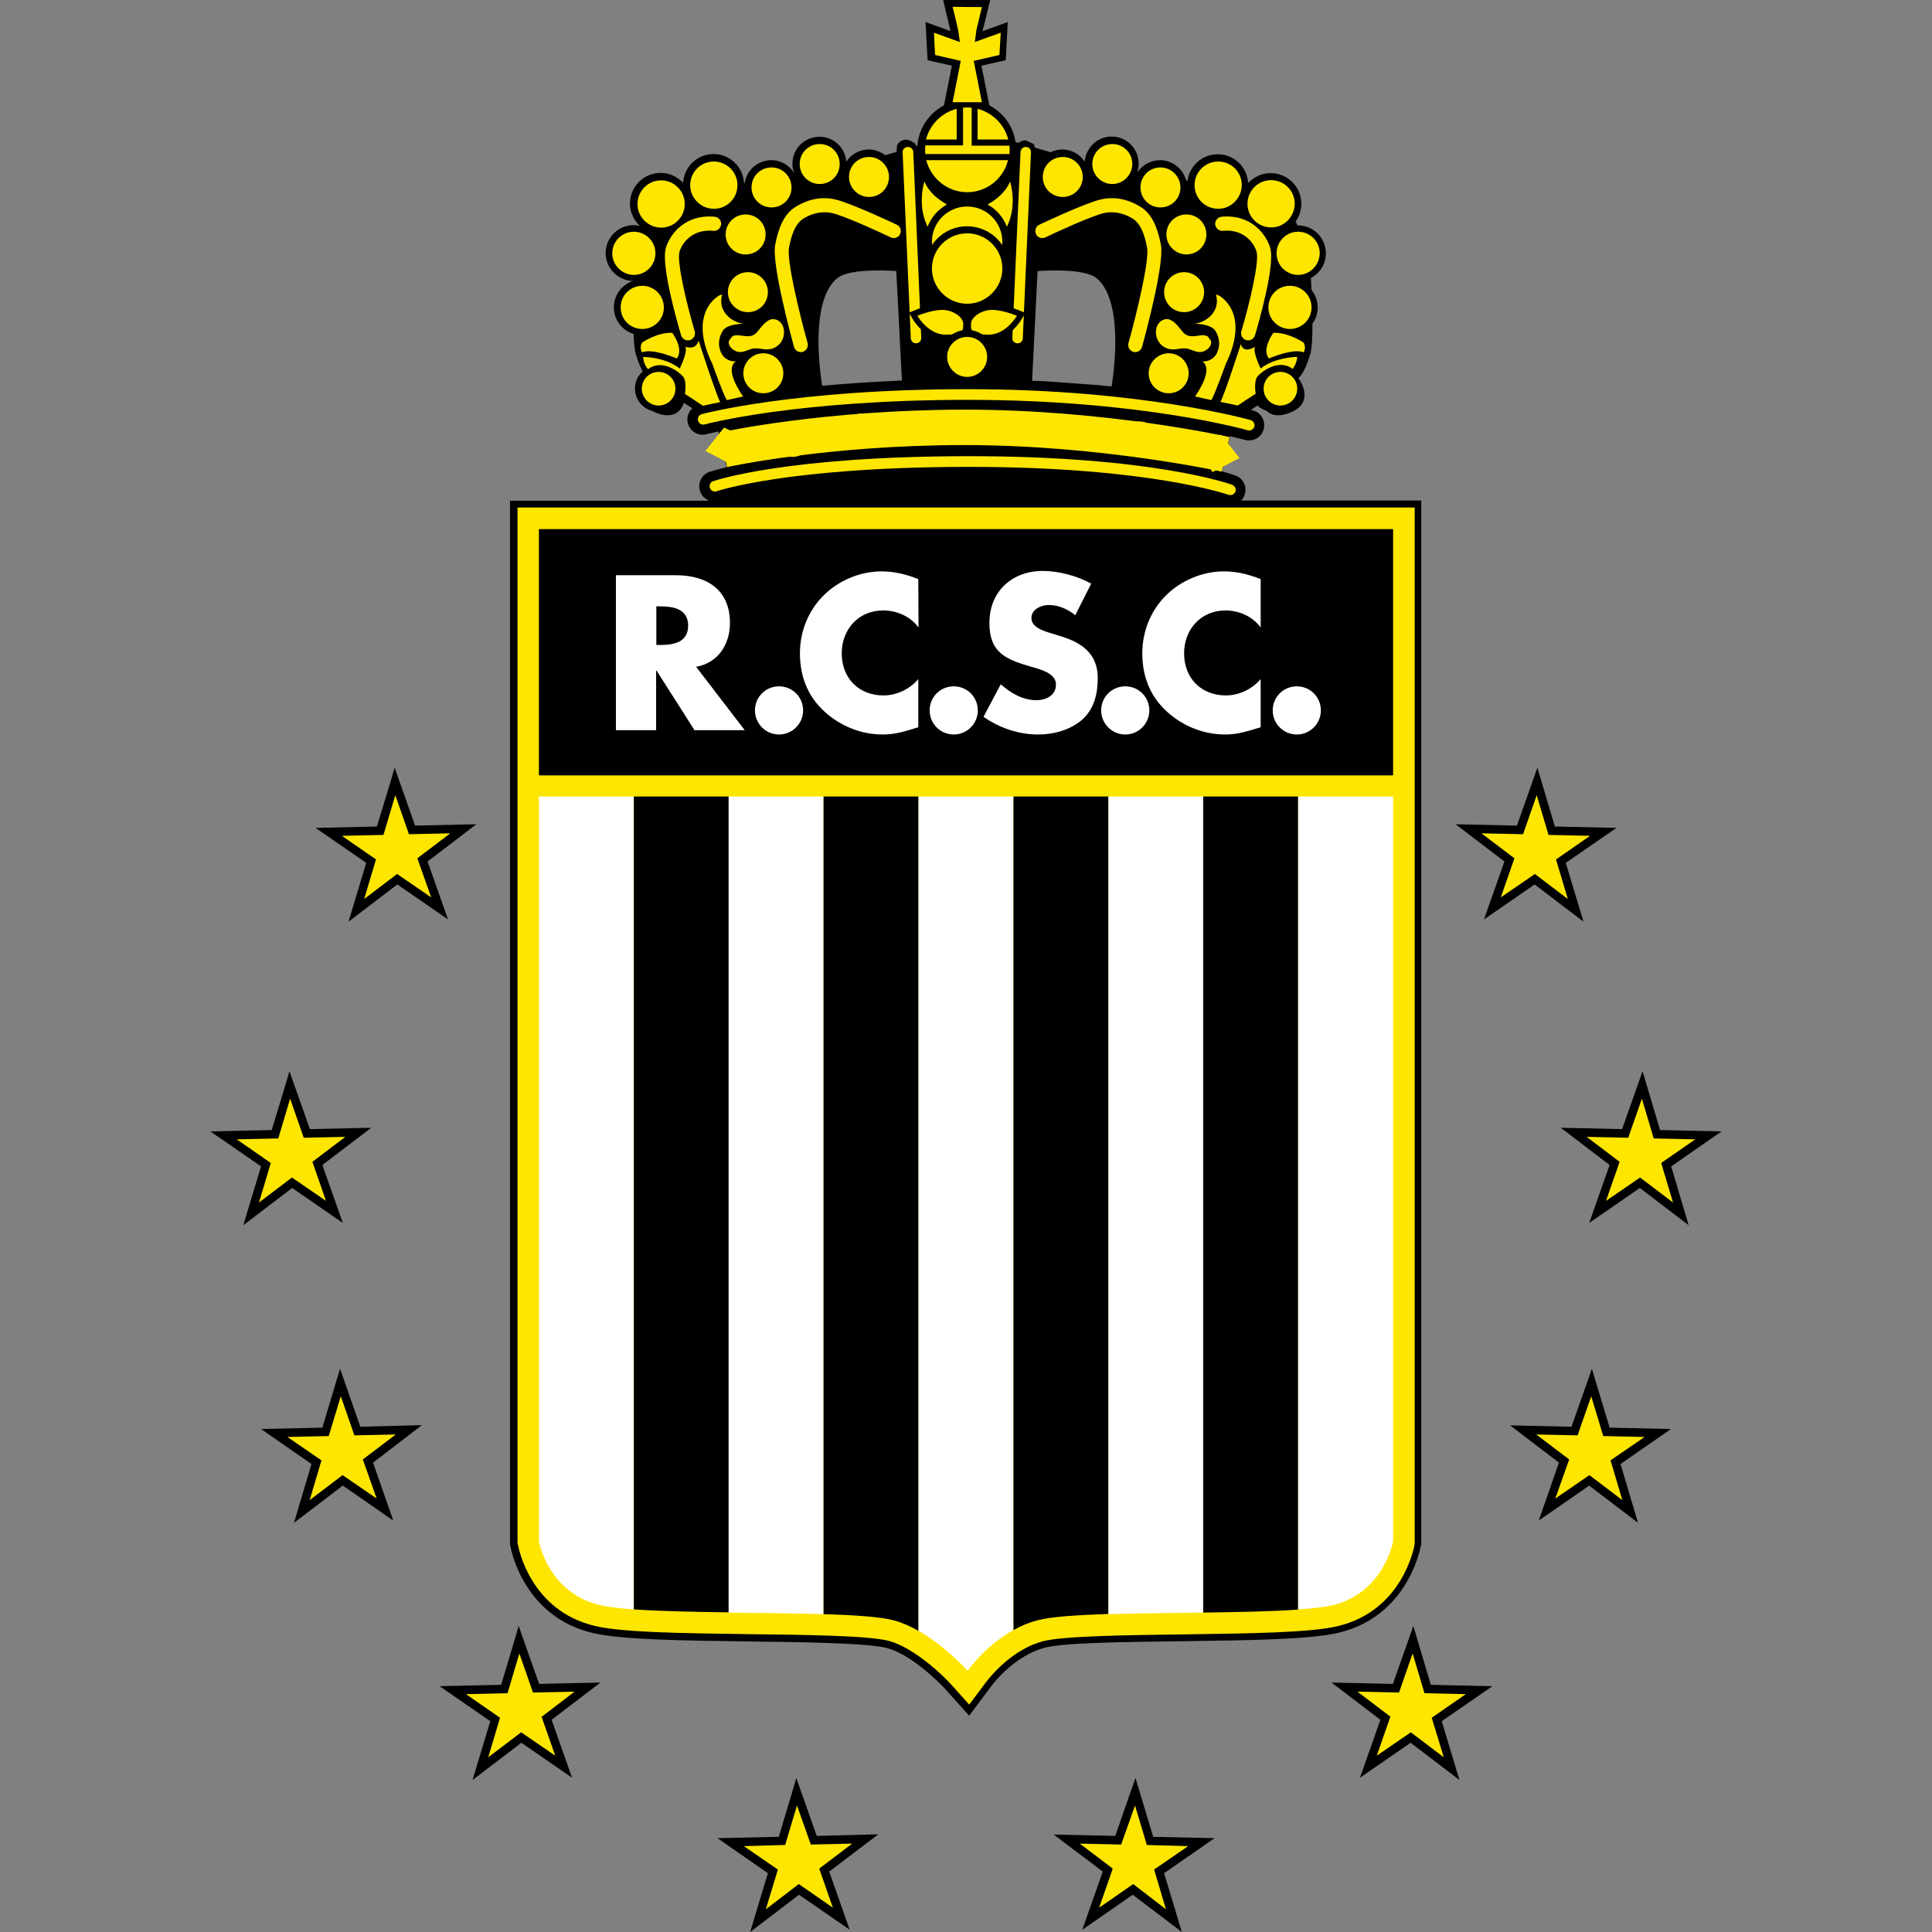 <?xml version="1.0" encoding="utf-8"?>
<!-- Generator: Adobe Illustrator 25.0.0, SVG Export Plug-In . SVG Version: 6.00 Build 0)  -->
<svg version="1.1" id="Layer_1" xmlns="http://www.w3.org/2000/svg" xmlns:xlink="http://www.w3.org/1999/xlink" x="0px" y="0px"
	 viewBox="0 0 850.4 850.4" style="enable-background:new 0 0 850.4 850.4;" xml:space="preserve">
<rect x="0" y="0" width="850.4" height="850.4" fill="#808080" stroke="none"/>
<style type="text/css">
	.st0{fill:#FFE600;}
	.st1{fill-rule:evenodd;clip-rule:evenodd;}
	.st2{fill-rule:evenodd;clip-rule:evenodd;fill:#FFE600;}
	.st3{fill-rule:evenodd;clip-rule:evenodd;fill:#FFFFFF;}
</style>
<g>
	<g>
		<polygon points="153.4,405.7 174.9,389.3 197.2,404.7 188.2,379.2 209.7,362.8 182.7,363.4 173.7,337.9 172.1,343.4 165.9,363.8 
			138.9,364.4 161.2,379.8 		"/>
		<polygon points="128.6,522.9 150.9,538.3 141.9,512.8 163.4,496.4 136.4,497 127.4,471.5 125.8,477 119.6,497.4 92.6,498 
			114.9,513.4 107.1,539.3 		"/>
		<polygon points="158.6,628 149.7,602.5 148,608 141.9,628.4 114.9,629 137.1,644.4 129.4,670.3 150.9,653.9 173.1,669.3 
			164.2,643.8 185.7,627.3 		"/>
		<polygon points="237.3,741.2 228.3,715.7 226.7,721.2 220.6,741.6 193.5,742.2 215.8,757.6 208,783.5 229.5,767.1 251.8,782.5 
			242.8,757 264.3,740.6 		"/>
		<polygon points="359.5,808.1 350.5,782.6 348.9,788.1 342.8,808.5 315.8,809.1 338,824.5 330.2,850.4 351.7,834 374,849.4 
			365,823.8 386.6,807.4 		"/>
		<polygon points="653.2,404.7 675.5,389.3 697,405.7 689.2,379.8 711.5,364.4 684.4,363.8 676.7,337.9 674.8,343.3 667.7,363.4 
			640.7,362.8 662.2,379.2 		"/>
		<polygon points="757.8,498 730.7,497.4 723,471.5 721.1,476.9 714,497 687,496.4 708.5,512.8 699.5,538.3 721.8,522.9 
			743.3,539.3 735.6,513.4 		"/>
		<polygon points="708.5,628.4 700.7,602.5 698.8,607.9 691.7,628 664.7,627.4 686.2,643.8 677.3,669.3 699.5,653.9 721,670.3 
			713.3,644.4 735.5,629 		"/>
		<polygon points="629.8,741.6 622.1,715.7 620.2,721.1 613.1,741.2 586.1,740.6 607.6,757 598.6,782.5 620.9,767.1 642.4,783.5 
			634.6,757.6 656.9,742.2 		"/>
		<polygon points="507.6,808.5 499.8,782.6 497.9,788 490.9,808.1 463.8,807.5 485.4,823.8 476.4,849.4 498.6,834 520.2,850.4 
			512.4,824.5 534.6,809.1 		"/>
		<polygon class="st0" points="160.3,395.7 174.8,384.7 189.8,395 183.7,377.8 198.2,366.8 180,367.2 174,350 168.8,367.5 
			150.5,367.9 165.5,378.3 		"/>
		<polygon class="st0" points="128.5,518.3 143.5,528.6 137.5,511.4 152,500.4 133.7,500.8 127.7,483.6 122.5,501.1 104.2,501.5 
			119.2,511.9 114,529.3 		"/>
		<polygon class="st0" points="156,631.8 150,614.6 144.7,632.1 126.5,632.5 141.5,642.8 136.3,660.3 150.8,649.3 165.8,659.6 
			159.7,642.4 174.2,631.4 		"/>
		<polygon class="st0" points="234.6,745 228.6,727.8 223.4,745.3 205.1,745.7 220.1,756.1 214.9,773.5 229.4,762.5 244.4,772.8 
			238.4,755.7 252.9,744.6 		"/>
		<polygon class="st0" points="356.9,811.9 350.8,794.7 345.6,812.1 327.4,812.6 342.4,822.9 337.1,840.4 351.6,829.3 366.6,839.7 
			360.6,822.5 375.1,811.5 		"/>
		<polygon class="st0" points="660.6,395 675.6,384.7 690.1,395.7 684.9,378.3 699.9,367.9 681.6,367.5 676.4,350 670.4,367.2 
			652.1,366.8 666.6,377.8 		"/>
		<polygon class="st0" points="746.2,501.5 727.9,501.1 722.7,483.6 716.7,500.8 698.4,500.4 712.9,511.4 706.9,528.6 721.9,518.3 
			736.4,529.3 731.2,511.9 		"/>
		<polygon class="st0" points="705.7,632.1 700.4,614.6 694.4,631.8 676.2,631.4 690.7,642.4 684.6,659.6 699.6,649.3 714.1,660.3 
			708.9,642.8 723.9,632.5 		"/>
		<polygon class="st0" points="627,745.3 621.8,727.8 615.8,745 597.5,744.6 612,755.6 606,772.8 621,762.5 635.5,773.5 
			630.2,756.1 645.2,745.7 		"/>
		<polygon class="st0" points="504.8,812.1 499.6,794.7 493.5,811.9 475.3,811.5 489.8,822.5 483.8,839.7 498.8,829.3 513.2,840.4 
			508,822.9 523,812.6 		"/>
	</g>
	<g>
		<path class="st1" d="M624.2,220.3h-77.9c0.7-0.7,1.2-1.5,1.5-2.4c1.3-3.5-0.5-7.4-4-8.6c-0.3-0.1-2.2-0.8-5.9-1.8l3.5-15.5
			c4.2,1,6.4,1.6,6.5,1.6c3.6,1,7.3-1,8.3-4.6c1-3.6-1-7.3-4.6-8.3c0,0-0.4-0.1-1-0.3l2.9-1.9c1.1,1.1,2.5,1.8,4,2.3
			c1.8,1.8,5.1,3.1,10.9,0.6c10.9-4.7,3.1-15,3.1-15s2.6-1.6,5.2-10.4c0.8-2.6,1-7.7,1-13.6c1.5-2,2.3-4.5,2.3-7.1
			c0-2.9-1-5.5-2.7-7.6c-0.1-1.8-0.2-3.6-0.3-5.3c3.9-2.1,6.6-6.1,6.6-10.9c0-6.8-5.5-12.3-12.3-12.3c-0.1,0-0.1,0-0.2,0l-0.8-1.7
			c1.6-2.2,2.5-4.9,2.5-7.8c0-7.4-6-13.5-13.5-13.5c-3.9,0-7.5,1.7-9.9,4.4c-0.4-7.1-6.2-12.7-13.4-12.7c-6.8,0-12.3,5-13.3,11.6
			l-0.6-0.1c-1.4-5.1-6-8.9-11.5-8.9c-3.9,0-7.4,1.9-9.6,4.9l-0.3-0.1c0.3-1.1,0.5-2.1,0.5-3.3c0-6.6-5.3-11.9-11.9-11.9
			c-6.2,0-11.2,4.8-11.8,10.8l-0.2,0c-2.2-3.1-5.7-5.1-9.7-5.1c-1.9,0-3.6,0.5-5.2,1.2l-6.8-2l-0.6-1.6l-3.4-1.6
			c-1.2-0.1-2.4,0.4-3.3,1.1l-1.3-0.4c-1-7-5.4-12.9-11.5-16.1c-0.8-4-3.1-15.5-3.5-17.5c2.2-0.5,10.7-2.4,10.7-2.4l0.9-16.8
			c0,0-8,2.9-11,4c0-0.1,0-0.3,0-0.3s-0.1,0.1-0.1,0.1c0.4-1.3,1-3.9,2.4-9.6l1-4.1h-2h-18.8c0,0,3.2,13.4,3.3,13.9
			c-3-1.1-11-4-11-4l0.9,16.8c0,0,8.5,1.9,10.7,2.4c-0.4,2.1-2.7,13.5-3.5,17.5c-6.5,3.4-11.1,10-11.7,17.7l-0.5,0.2
			c-0.3-0.6-0.5-1.1-0.5-1.1s-2.4-2-4.6-1.7c-2.2,0.3-3.3,2.3-3.3,2.3l-0.3,3.1l-5,1.4c-2-1.5-4.5-2.5-7.2-2.5
			c-4.1,0-7.8,2.1-9.9,5.4c-0.4-6.2-5.5-11-11.8-11c-6.6,0-11.9,5.3-11.9,11.9c0,1.5,0.3,2.8,0.8,4.1c-2.1-3.4-5.8-5.7-10.1-5.7
			c-5.9,0-10.9,4.4-11.7,10.1l-0.3,0c-0.4-7.1-6.2-12.8-13.4-12.8c-7.2,0-13,5.6-13.4,12.7c-2.5-2.7-6-4.4-9.9-4.4
			c-7.4,0-13.5,6-13.5,13.5c0,3.9,1.7,7.3,4.3,9.8c-0.9-0.2-1.8-0.3-2.7-0.3c-6.8,0-12.3,5.5-12.3,12.3c0,6.6,5.3,12,11.9,12.3
			c-4.8,1.7-8.3,6.2-8.3,11.6c0,5.5,3.7,10.2,8.7,11.7c0.1,3.9,0.4,7.1,1,9c1.1,3.6,2.1,5.9,3,7.5c-2.1,1.9-3.4,4.5-3.4,7.5
			c0,4.8,3.3,8.8,7.7,9.9c0.3,0.2,0.6,0.3,0.9,0.5c10.9,4.7,12.9-4.1,12.9-4.1l3.7,2.4c-1.7,1.7-2.6,4.2-1.9,6.7
			c1,3.6,4.7,5.7,8.3,4.7c0.1,0,1.8-0.5,5.1-1.2l3.6,15.7l0.2,0c-4.9,1.2-7.4,2-7.7,2.1c-3.5,1.2-5.4,5.1-4.1,8.6
			c0.7,2,2.2,3.4,4,4.1h-87.7v459.1c0,0.3,0.2,1.2,0.2,1.2c0.2,1.3,5.8,31,36.3,38.1c12.7,3,39.7,3.3,68.3,3.7
			c24.7,0.3,52.6,0.7,61.1,2.9c10.2,2.7,22.2,14.2,26,18.4l10.2,11.4l9.2-12.3c2.4-3.3,11.4-14.2,23.9-17.6
			c8.5-2.3,36.4-2.6,60.9-2.9c28.8-0.4,55.8-0.7,68.5-3.7c30.5-7.2,36-36.9,36.3-38.1l0.2-0.9l0-459.4L624.2,220.3L624.2,220.3z
			 M418.6,13.7c0,0,0,0.1,0,0.1C418.6,13.8,418.6,13.7,418.6,13.7L418.6,13.7z M456.7,119.3c0,0,20.2-1.6,25.9,3.1
			c11.5,9.4,8.2,38.3,6.7,47.7c0,0,0,0,0,0c-2.4-0.2-4.8-0.5-7.3-0.7c-0.5,0-1-0.1-1.6-0.1c-5.1-0.4-10.5-0.8-16.2-1.2
			c-0.4,0-0.8,0-1.2-0.1c-2.8-0.2-5.7-0.3-8.7-0.4c0,0,0,0,0,0L456.7,119.3L456.7,119.3z M368.6,122.4c5.7-4.7,25.9-3.1,25.9-3.1
			l2.5,48.2c-6.6,0.3-12.8,0.6-18.6,1c0,0,0,0,0,0c-5.8,0.4-11.3,0.8-16.5,1.3c0,0,0,0,0,0C360.3,159.9,357.2,131.7,368.6,122.4
			L368.6,122.4z"/>
		<path class="st2" d="M622.7,223.4c0,3.1,0,455.9,0,456c0,0-0.1,0.7-0.1,0.7c-0.2,1.2-5.4,29-33.9,35.7
			c-12.3,2.9-39.2,3.2-67.7,3.6c-24.9,0.3-52.9,0.7-61.9,3c-13.5,3.6-23,15.2-25.6,18.7c0,0-5.2,7-6.9,9.2c-1.9-2.1-7.7-8.6-7.7-8.6
			c-3.9-4.4-16.6-16.4-27.5-19.4c-8.9-2.4-36.9-2.7-61.7-3c-28.6-0.4-55.5-0.7-67.8-3.6c-28.5-6.7-33.7-34.5-33.9-35.7l-0.2-0.9
			c0,0,0-452.6,0-455.7C230.8,223.4,619.6,223.4,622.7,223.4L622.7,223.4z"/>
		<polygon class="st1" points="613.2,341.3 613.2,232.9 237.2,232.9 237.2,341.3 		"/>
		<path class="st3" d="M237.2,350.6v327.8c0,0,4,22.7,26.8,28.1c3.6,0.8,8.8,1.5,15,1.9V350.6H237.2L237.2,350.6z"/>
		<path class="st1" d="M279,350.6v357.8c11.4,0.8,26.3,1.1,41.8,1.3V350.6H279L279,350.6z"/>
		<path class="st3" d="M320.7,350.6v359.2c14.3,0.2,29.1,0.3,41.8,0.7V350.6H320.7L320.7,350.6z"/>
		<path class="st1" d="M362.5,350.6v359.9c13.9,0.4,25.4,1.2,31.2,2.8c3.6,1,7.2,2.6,10.6,4.6V350.6H362.5L362.5,350.6z"/>
		<path class="st3" d="M404.3,350.6v367.2c11.9,6.8,21.6,17.6,21.6,17.6c2.8-3.7,9.8-12.2,20.2-17.9V350.6H404.3L404.3,350.6z"/>
		<path class="st1" d="M446.1,350.6v366.9c3.2-1.8,6.7-3.3,10.6-4.3c5.8-1.6,17.3-2.3,31.2-2.8V350.6H446.1L446.1,350.6z"/>
		<path class="st3" d="M487.9,350.6v359.9c12.7-0.4,27.4-0.5,41.8-0.7V350.6H487.9L487.9,350.6z"/>
		<path class="st1" d="M529.6,709.8c15.5-0.2,30.4-0.5,41.8-1.3V350.6h-41.8V709.8L529.6,709.8z"/>
		<path class="st3" d="M586.4,706.6c22.7-5.4,26.8-28.1,26.8-28.1V350.6h-41.8v357.8C577.7,708,582.9,707.4,586.4,706.6L586.4,706.6
			z"/>
		<path class="st3" d="M288.9,266.9h1.7c5.8,0,12.3,1.1,12.3,8.5c0,7.4-6.5,8.5-12.3,8.5h-1.7V266.9L288.9,266.9z M306.4,293.5
			c9.7-1.7,14.9-9.9,14.9-19.3c0-14.6-10.2-21-23.7-21h-26.5v68.2h17.7v-26.2h0.2l16.7,26.2h22.1L306.4,293.5L306.4,293.5z"/>
		<path class="st3" d="M353.5,312.7c0,5.8-4.7,10.6-10.6,10.6c-5.9,0-10.6-4.8-10.6-10.6c0-5.9,4.7-10.6,10.6-10.6
			C348.8,302.1,353.5,306.8,353.5,312.7L353.5,312.7z"/>
		<path class="st3" d="M404.3,276.2c-3.6-4.9-9.5-7.5-15.6-7.5c-10.8,0-18.2,8.3-18.2,18.9c0,10.8,7.4,18.5,18.4,18.5
			c5.8,0,11.6-2.8,15.3-7.2v21.2c-5.9,1.8-10.1,3.2-15.6,3.2c-9.5,0-18.5-3.6-25.6-10c-7.5-6.8-10.9-15.6-10.9-25.8
			c0-9.3,3.5-18.3,10-25c6.7-6.9,16.4-11,25.9-11c5.7,0,10.9,1.3,16.2,3.4L404.3,276.2L404.3,276.2z"/>
		<path class="st3" d="M430.4,312.7c0,5.8-4.7,10.6-10.6,10.6c-5.9,0-10.6-4.8-10.6-10.6c0-5.9,4.7-10.6,10.6-10.6
			C425.7,302.1,430.4,306.8,430.4,312.7L430.4,312.7z"/>
		<path class="st3" d="M473.3,270.8c-3.3-2.7-7.4-4.5-11.7-4.5c-3.3,0-7.6,1.9-7.6,5.7c0,4,4.8,5.5,7.9,6.5l4.5,1.4
			c9.5,2.8,16.8,7.6,16.8,18.6c0,6.8-1.6,13.7-7,18.4c-5.3,4.5-12.5,6.4-19.3,6.4c-8.6,0-17-2.9-24-7.8l7.6-14.3
			c4.4,3.9,9.7,7,15.7,7c4.2,0,8.6-2.1,8.6-6.9c0-5-7-6.7-10.8-7.8c-11.1-3.2-18.5-6.1-18.5-19.3c0-13.8,9.9-22.9,23.5-22.9
			c6.9,0,15.3,2.2,21.3,5.6L473.3,270.8L473.3,270.8z"/>
		<path class="st3" d="M505.9,312.7c0,5.8-4.7,10.6-10.6,10.6s-10.6-4.8-10.6-10.6c0-5.9,4.7-10.6,10.6-10.6
			S505.9,306.8,505.9,312.7L505.9,312.7z"/>
		<path class="st3" d="M554.9,276.2c-3.6-4.9-9.5-7.5-15.5-7.5c-10.8,0-18.2,8.3-18.2,18.9c0,10.8,7.4,18.5,18.4,18.5
			c5.8,0,11.6-2.8,15.3-7.2v21.2c-5.9,1.8-10.1,3.2-15.6,3.2c-9.5,0-18.5-3.6-25.6-10c-7.5-6.8-10.9-15.6-10.9-25.8
			c0-9.3,3.5-18.3,10-25c6.7-6.9,16.4-11,25.9-11c5.7,0,10.9,1.3,16.2,3.4L554.9,276.2L554.9,276.2z"/>
		<path class="st3" d="M581.4,312.7c0,5.8-4.7,10.6-10.6,10.6s-10.6-4.8-10.6-10.6c0-5.9,4.7-10.6,10.6-10.6
			S581.4,306.8,581.4,312.7L581.4,312.7z"/>
		<path class="st1" d="M407.1,106.4c0,10.3,8.4,18.6,18.6,18.6c10.3,0,18.6-8.4,18.6-18.6c0-10.3-8.4-18.6-18.6-18.6
			C415.5,87.7,407.1,96.1,407.1,106.4L407.1,106.4z"/>
		<path class="st2" d="M308.9,182.3c-1.2,0.3-2,1.6-1.6,2.9c0.3,1.2,1.6,2,2.9,1.6c0.4-0.1,40-10.8,115.9-10.8
			c75.9,0,122.6,13.2,123.1,13.4c1.2,0.4,2.5-0.4,2.9-1.6c0.4-1.2-0.4-2.5-1.6-2.9c-0.5-0.1-47.8-13.6-124.4-13.6
			C349.5,171.3,309.3,182.2,308.9,182.3L308.9,182.3z"/>
		<path class="st2" d="M313.9,211.8c-1.2,0.4-1.9,1.8-1.4,3c0.4,1.2,1.8,1.9,3,1.4c0.3-0.1,31.8-10.7,111.1-10.7
			c79.3,0,113.8,12.2,114.2,12.3c1.2,0.4,2.5-0.2,3-1.4c0.4-1.2-0.2-2.5-1.4-3c-1.4-0.5-35.5-12.6-115.7-12.6
			C346.3,200.8,315.2,211.4,313.9,211.8L313.9,211.8z"/>
		<path class="st2" d="M316.7,190.4l3.3,15.2c0.4-0.1,44.5-9.7,104.5-9.7c60,0,112.7,11.6,113.3,11.7l3.4-15.2
			c-2.2-0.5-54.9-12.1-116.6-12.1C362.7,180.4,318.5,190,316.7,190.4L316.7,190.4z"/>
		<path class="st2" d="M431.9,3.1c0,0,0.2,0,0.3,0c0,0.1-2.4,10-2.4,10c0,0.2-0.4,2.9-0.4,2.9l-0.3,2.5c0,0,8.5-3.1,11.4-4.1
			c-0.2,2.8-0.5,8.2-0.6,9.8c-1.8,0.4-11.3,2.6-11.3,2.6s3,15.2,3.6,18.2c-2.6,0-10.3,0-12.9,0c0.6-3,3.6-18.2,3.6-18.2
			s-9.5-2.2-11.3-2.6c-0.1-1.6-0.4-6.9-0.5-9.8c2.8,1,11.4,4.1,11.4,4.1l-0.7-5c0-0.2-1.6-7-2.5-10.5C422.2,3.1,431.9,3.1,431.9,3.1
			L431.9,3.1z"/>
		<path class="st2" d="M410.2,106.4c0-8.6,7-15.5,15.5-15.5c8.6,0,15.5,7,15.5,15.5c0,8.6-7,15.5-15.5,15.5
			C417.2,121.9,410.2,114.9,410.2,106.4L410.2,106.4z"/>
		<path class="st2" d="M373.7,77.9c0-4.9,3.9-8.8,8.8-8.8c4.9,0,8.8,4,8.8,8.8c0,4.9-3.9,8.8-8.8,8.8
			C377.7,86.7,373.7,82.7,373.7,77.9L373.7,77.9z"/>
		<path class="st2" d="M352,72.2c0-4.9,3.9-8.8,8.8-8.8c4.9,0,8.8,3.9,8.8,8.8c0,4.9-3.9,8.8-8.8,8.8C355.9,81,352,77,352,72.2
			L352,72.2z"/>
		<path class="st2" d="M330.8,82.5c0-4.9,3.9-8.8,8.8-8.8s8.8,4,8.8,8.8c0,4.9-3.9,8.8-8.8,8.8S330.8,87.4,330.8,82.5L330.8,82.5z"
			/>
		<path class="st2" d="M319.4,103.2c0-4.9,3.9-8.8,8.8-8.8c4.9,0,8.8,3.9,8.8,8.8c0,4.9-3.9,8.8-8.8,8.8
			C323.3,112,319.4,108.1,319.4,103.2L319.4,103.2z"/>
		<path class="st2" d="M320.4,128.6c0-4.9,3.9-8.8,8.8-8.8s8.8,4,8.8,8.8c0,4.9-3.9,8.8-8.8,8.8
			C324.4,137.4,320.4,133.5,320.4,128.6L320.4,128.6z"/>
		<path class="st2" d="M327.2,164.3c0-4.8,3.9-8.8,8.8-8.8c4.9,0,8.8,4,8.8,8.8c0,4.9-3.9,8.8-8.8,8.8
			C331.1,173.1,327.2,169.2,327.2,164.3L327.2,164.3z"/>
		<path class="st2" d="M303.8,81.5c0-5.7,4.6-10.4,10.4-10.4c5.7,0,10.4,4.6,10.4,10.4s-4.6,10.4-10.4,10.4
			C308.5,91.9,303.8,87.2,303.8,81.5L303.8,81.5z"/>
		<path class="st2" d="M280.6,89.8c0-5.7,4.6-10.4,10.4-10.4c5.7,0,10.4,4.6,10.4,10.4c0,5.7-4.6,10.4-10.4,10.4
			C285.2,100.1,280.6,95.5,280.6,89.8L280.6,89.8z"/>
		<path class="st2" d="M269.5,111.5c0-5.2,4.2-9.5,9.5-9.5c5.2,0,9.5,4.2,9.5,9.5c0,5.2-4.2,9.5-9.5,9.5
			C273.8,121,269.5,116.7,269.5,111.5L269.5,111.5z"/>
		<path class="st2" d="M273.2,135.3c0-5.2,4.2-9.5,9.5-9.5c5.2,0,9.5,4.2,9.5,9.5s-4.2,9.5-9.5,9.5
			C277.4,144.8,273.2,140.6,273.2,135.3L273.2,135.3z"/>
		<path class="st2" d="M282.5,171.1c0-4.1,3.3-7.4,7.4-7.4c4.1,0,7.4,3.3,7.4,7.4c0,4.1-3.3,7.4-7.4,7.4
			C285.8,178.5,282.5,175.1,282.5,171.1L282.5,171.1z"/>
		<path class="st2" d="M467.8,86.7c-4.9,0-8.8-3.9-8.8-8.8c0-4.9,3.9-8.8,8.8-8.8c4.9,0,8.8,4,8.8,8.8
			C476.6,82.7,472.7,86.7,467.8,86.7L467.8,86.7z"/>
		<path class="st2" d="M489.6,81c-4.9,0-8.8-4-8.8-8.8c0-4.9,3.9-8.8,8.8-8.8c4.9,0,8.8,3.9,8.8,8.8C498.4,77,494.4,81,489.6,81
			L489.6,81z"/>
		<path class="st2" d="M510.8,91.3c-4.9,0-8.8-3.9-8.8-8.8c0-4.9,3.9-8.8,8.8-8.8c4.8,0,8.8,4,8.8,8.8
			C519.6,87.4,515.7,91.3,510.8,91.3L510.8,91.3z"/>
		<path class="st2" d="M522.2,112c-4.8,0-8.8-4-8.8-8.8c0-4.9,3.9-8.8,8.8-8.8c4.9,0,8.8,3.9,8.8,8.8C531,108.1,527.1,112,522.2,112
			L522.2,112z"/>
		<path class="st2" d="M521.2,137.4c-4.9,0-8.8-3.9-8.8-8.8c0-4.9,3.9-8.8,8.8-8.8s8.8,4,8.8,8.8C530,133.5,526,137.4,521.2,137.4
			L521.2,137.4z"/>
		<path class="st2" d="M514.4,173.1c-4.8,0-8.8-3.9-8.8-8.8c0-4.8,4-8.8,8.8-8.8c4.9,0,8.8,4,8.8,8.8
			C523.2,169.2,519.3,173.1,514.4,173.1L514.4,173.1z"/>
		<path class="st2" d="M536.2,91.9c-5.7,0-10.4-4.6-10.4-10.4c0-5.7,4.6-10.4,10.4-10.4s10.4,4.6,10.4,10.4
			C546.5,87.2,541.9,91.9,536.2,91.9L536.2,91.9z"/>
		<path class="st2" d="M559.5,100.1c-5.7,0-10.4-4.6-10.4-10.4c0-5.7,4.6-10.4,10.4-10.4c5.7,0,10.4,4.6,10.4,10.4
			C569.8,95.5,565.2,100.1,559.5,100.1L559.5,100.1z"/>
		<path class="st2" d="M571.4,121c-5.2,0-9.5-4.2-9.5-9.5c0-5.2,4.2-9.5,9.5-9.5c5.2,0,9.5,4.2,9.5,9.5
			C580.8,116.7,576.6,121,571.4,121L571.4,121z"/>
		<path class="st2" d="M567.8,144.8c-5.2,0-9.5-4.2-9.5-9.5s4.2-9.5,9.5-9.5c5.2,0,9.5,4.2,9.5,9.5S573,144.8,567.8,144.8
			L567.8,144.8z"/>
		<path class="st2" d="M563.6,178.5c-4.1,0-7.4-3.3-7.4-7.4c0-4.1,3.3-7.4,7.4-7.4s7.4,3.3,7.4,7.4
			C571,175.1,567.7,178.5,563.6,178.5L563.6,178.5z"/>
		<path class="st1" d="M407.1,118.2c0,10.3,8.4,18.6,18.6,18.6c10.3,0,18.6-8.4,18.6-18.6c0-10.3-8.4-18.6-18.6-18.6
			C415.5,99.5,407.1,107.9,407.1,118.2L407.1,118.2z"/>
		<path class="st2" d="M410.2,118.2c0-8.6,7-15.5,15.5-15.5c8.6,0,15.5,7,15.5,15.5s-7,15.5-15.5,15.5
			C417.2,133.7,410.2,126.7,410.2,118.2L410.2,118.2z"/>
		<path class="st2" d="M399.5,64.7c-1.3,0.1-2.3,1.1-2.2,2.4l3.6,81.8c0.1,1.3,1.1,2.3,2.4,2.2c1.3-0.1,2.3-1.1,2.2-2.4L402,66.9
			C401.9,65.6,400.8,64.6,399.5,64.7L399.5,64.7z"/>
		<path class="st2" d="M449.2,66.9l-3.6,81.8c-0.1,1.3,0.9,2.4,2.2,2.4c1.3,0.1,2.4-0.9,2.4-2.2l3.6-81.8c0.1-1.3-0.9-2.4-2.2-2.4
			C450.4,64.6,449.3,65.6,449.2,66.9L449.2,66.9z"/>
		<path class="st2" d="M435.4,188.2c0,3.7-3,6.7-6.7,6.7h-10.4c-3.7,0-6.7-3-6.7-6.7c0-3.7,3-6.7,6.7-6.7h10.4
			C432.4,181.4,435.4,184.4,435.4,188.2L435.4,188.2z"/>
		<polygon class="st2" points="364.9,189.7 378.4,181.9 392.4,188.2 379.4,197 		"/>
		<polygon class="st2" points="480.4,189.7 466.9,181.9 453,188.2 465.9,197 		"/>
		<path class="st2" d="M356.7,193.3c0,4.3-3.5,7.8-7.8,7.8c-4.3,0-7.8-3.5-7.8-7.8c0-4.3,3.5-7.8,7.8-7.8
			C353.2,185.6,356.7,189,356.7,193.3L356.7,193.3z"/>
		<path class="st2" d="M509.3,193.3c0,4.3-3.5,7.8-7.8,7.8s-7.8-3.5-7.8-7.8c0-4.3,3.5-7.8,7.8-7.8S509.3,189,509.3,193.3
			L509.3,193.3z"/>
		<polygon class="st2" points="310.5,198.5 318.7,188.2 329.6,193.3 322.4,204.7 		"/>
		<polygon class="st2" points="545.6,201.6 537.4,191.3 526.5,196.4 533.7,207.8 		"/>
		<path class="st2" d="M293.1,109.1c-2.3,7.6,5.2,33.4,6.7,38.5c0.5,1.6,2.2,2.6,3.9,2.1c1.6-0.5,2.6-2.2,2.1-3.9
			c-3.6-12-8-30.7-6.7-35c1.1-3.8,5.6-10.1,14.9-9.2c1.7,0.2,3.2-1.1,3.4-2.8c0.2-1.7-1.1-3.2-2.8-3.4
			C301.2,94.2,294.8,103.4,293.1,109.1L293.1,109.1z"/>
		<path class="st2" d="M349.8,91.3c-4.3,2.8-7,8.1-8.6,16.5c-1.6,8.7,7.3,41.2,8.3,44.9c0.5,1.7,2.2,2.6,3.8,2.2
			c1.6-0.5,2.6-2.2,2.2-3.8c-3.7-13.3-9.3-36.6-8.2-42.1c1.2-6.6,3.2-10.6,5.9-12.5c2.4-1.6,7.2-4,13.1-2.7
			c5.3,1.2,20.4,8.1,25.8,10.7c1.5,0.7,3.4,0.1,4.1-1.5c0.7-1.5,0.1-3.4-1.5-4.1c-0.8-0.4-20.1-9.5-27-11.1
			C359.6,85.9,353,89.2,349.8,91.3L349.8,91.3z"/>
		<path class="st2" d="M559.1,109.1c2.3,7.6-5.2,33.4-6.7,38.5c-0.5,1.6-2.2,2.6-3.9,2.1c-1.6-0.5-2.6-2.2-2.1-3.9
			c3.6-12,8-30.7,6.7-35c-1.1-3.8-5.6-10.1-14.8-9.2c-1.7,0.2-3.2-1.1-3.4-2.8c-0.2-1.7,1.1-3.2,2.8-3.4
			C551,94.2,557.4,103.4,559.1,109.1L559.1,109.1z"/>
		<path class="st2" d="M502.4,91.3c4.3,2.8,7,8.1,8.6,16.5c1.6,8.7-7.3,41.2-8.3,44.9c-0.5,1.7-2.2,2.6-3.8,2.2
			c-1.7-0.5-2.6-2.2-2.2-3.8c3.7-13.3,9.3-36.6,8.2-42.1c-1.2-6.6-3.2-10.6-5.9-12.5c-2.4-1.6-7.2-4-13.1-2.7
			c-5.3,1.2-20.4,8.1-25.8,10.7c-1.6,0.7-3.4,0.1-4.1-1.5c-0.7-1.5-0.1-3.4,1.5-4.1c0.8-0.4,20.1-9.5,27-11.1
			C492.6,85.9,499.2,89.2,502.4,91.3L502.4,91.3z"/>
		<path class="st2" d="M444.4,66c0-0.7,0-1.3-0.1-1.9h-16.6V47.4c-0.6-0.1-1.3-0.1-1.9-0.1c-0.7,0-1.3,0-1.9,0.1V64h-16.6
			c-0.1,0.6-0.1,1.3-0.1,1.9c0,0.7,0,1.3,0.1,1.9h37.1C444.3,67.3,444.4,66.6,444.4,66L444.4,66z"/>
		<path class="st2" d="M430.3,61.4c2.9,0,10,0,13.5,0c-1.7-6.6-6.9-11.8-13.5-13.5C430.3,50.1,430.3,58.2,430.3,61.4L430.3,61.4z"/>
		<path class="st2" d="M421.1,61.4c0-3.2,0-11.2,0-13.5c-6.6,1.7-11.8,6.9-13.5,13.5C409.9,61.4,417.9,61.4,421.1,61.4L421.1,61.4z"
			/>
		<path class="st2" d="M407.7,70.5c2.1,8.1,9.4,14.1,18,14.1c8.7,0,16-6,18-14.1H407.7L407.7,70.5z"/>
		<path class="st2" d="M317.2,154.8c-1.4-3.4-0.6-6.8,1-9.3c2.1-3.2,9.7-3,9.7-3c-4.7,0-12.4-4.9-10-12.9l-1.2,0.4
			c0,0-14.4,7.2-3.1,30.3c0,0,4.7,13.2,6.3,15.8c0,0,4.7-1,7.2-1.6c0,0-8.8-11.9-3.1-15.5C324,159.2,319.1,159.5,317.2,154.8
			L317.2,154.8z"/>
		<path class="st2" d="M535.9,154.8c1.4-3.4,0.6-6.8-1-9.3c-2.2-3.2-9.7-3-9.7-3c4.7,0,12.4-4.9,10-12.9l1.2,0.4
			c0,0,14.4,7.2,3.1,30.3c0,0-4.7,13.2-6.3,15.8c0,0-4.7-1-7.2-1.6c0,0,8.8-11.9,3.1-15.5C529.1,159.2,534.1,159.5,535.9,154.8
			L535.9,154.8z"/>
		<path class="st1" d="M402.8,136.5l-2.7,1.1l1.5,2.6c0.2,0.4,5.5,9.6,14.7,9.6c8,0,10.4-1.7,10.4-7.3c0-5.1-6.3-8.9-12-8.9
			C409.5,133.7,403,136.4,402.8,136.5L402.8,136.5z"/>
		<path class="st2" d="M403.8,139c0,0,4.7,8.3,12.4,8.3s7.8-1.6,7.8-4.7c0-3.1-4.7-6.2-9.3-6.2C410,136.4,403.8,139,403.8,139
			L403.8,139z"/>
		<path class="st1" d="M424.7,142.6c0,5.6,2.4,7.3,10.4,7.3c9.2,0,14.5-9.2,14.7-9.6l1.5-2.6l-2.7-1.1c-0.3-0.1-6.8-2.8-11.9-2.8
			C431.1,133.7,424.7,137.5,424.7,142.6L424.7,142.6z"/>
		<path class="st2" d="M447.6,139c0,0-4.7,8.3-12.4,8.3c-7.8,0-7.8-1.6-7.8-4.7c0-3.1,4.7-6.2,9.3-6.2
			C441.4,136.4,447.6,139,447.6,139L447.6,139z"/>
		<path class="st1" d="M413.8,157.1c0,6.6,5.3,11.9,11.9,11.9c6.6,0,11.9-5.3,11.9-11.9c0-6.6-5.3-11.9-11.9-11.9
			C419.2,145.2,413.8,150.5,413.8,157.1L413.8,157.1z"/>
		<path class="st2" d="M416.9,157.1c0-4.8,3.9-8.8,8.8-8.8c4.9,0,8.8,4,8.8,8.8c0,4.9-4,8.8-8.8,8.8
			C420.9,165.9,416.9,161.9,416.9,157.1L416.9,157.1z"/>
		<path class="st2" d="M416.8,90c-4-2.2-8-5.5-9.9-10.1c0,0-3.4,10.2,1.4,19.9C409.9,95.6,412.9,92.2,416.8,90L416.8,90z"/>
		<path class="st2" d="M434.7,90c4-2.2,8-5.5,9.9-10.1c0,0,3.4,10.2-1.4,19.9C441.6,95.6,438.6,92.2,434.7,90L434.7,90z"/>
		<path class="st2" d="M322.6,147.9c1.2-0.5,2.2-0.4,3.5-0.2c2.8,0.4,5.2,0.8,7.2-1.6c1.7-2,3.2-4.4,5.7-5.4
			c2.4-0.9,4.9,0.8,5.7,3.1c1.6,4.9-1.8,10-7.1,10c-2.4,0-4.3-0.9-6.9-0.2c-2.3,0.7-4.3,2-6.7,1c-1.9-0.8-3.5-2.4-3.2-4.4
			C320.8,150.2,321.9,148.3,322.6,147.9L322.6,147.9z"/>
		<path class="st2" d="M531.3,147.9c-1.2-0.5-2.2-0.4-3.5-0.2c-2.8,0.4-5.2,0.8-7.2-1.6c-1.7-2-3.2-4.4-5.7-5.4
			c-2.4-0.9-4.9,0.8-5.7,3.1c-1.6,4.9,1.8,10,7.1,10c2.4,0,4.3-0.9,6.9-0.2c2.3,0.7,4.3,2,6.7,1c1.9-0.8,3.5-2.4,3.2-4.4
			C533.1,150.2,532,148.3,531.3,147.9L531.3,147.9z"/>
		<path class="st2" d="M295.9,146.5c0,0,5.3,7,2,11.3c0,0-10.7-4.7-15.3-2.7c0,0-1.3-2,0-4.3C282.6,150.8,289.2,146.2,295.9,146.5
			L295.9,146.5z"/>
		<path class="st2" d="M560.5,146.5c0,0-5.3,7-2,11.3c0,0,10.7-4.7,15.3-2.7c0,0,1.3-2,0-4.3C573.8,150.8,567.1,146.2,560.5,146.5
			L560.5,146.5z"/>
		<path class="st2" d="M283.1,157.1c0,0,9.6,0,16.1,5.1c0,0,3.8-7.7,2.4-9.6c0,0,4.7,1.9,5.9-2.7c0,0,7.7,23.8,9.5,27.1
			c0,0-6.5,1.3-7.6,1.6c0,0-7.5-5-7.9-5.2c0,0,0.9-5.5-0.8-7.6c-1.7-2.1-9.4-8-15.4-3.3C285.1,162.4,283.2,160.3,283.1,157.1
			L283.1,157.1z"/>
		<path class="st2" d="M571,157.1c0,0-9.6,0-16.1,5.1c0,0-3.8-7.7-2.4-9.6c0,0-5.2,3.5-6.3-1.2c0,0-7.2,22.3-9,25.5
			c0,0,6.5,1.3,7.6,1.6c0,0,7.5-5,7.9-5.2c0,0-0.9-5.5,0.8-7.6c1.7-2.1,9.4-8,15.5-3.3C568.9,162.4,570.8,160.3,571,157.1L571,157.1
			z"/>
	</g>
</g>
</svg>
